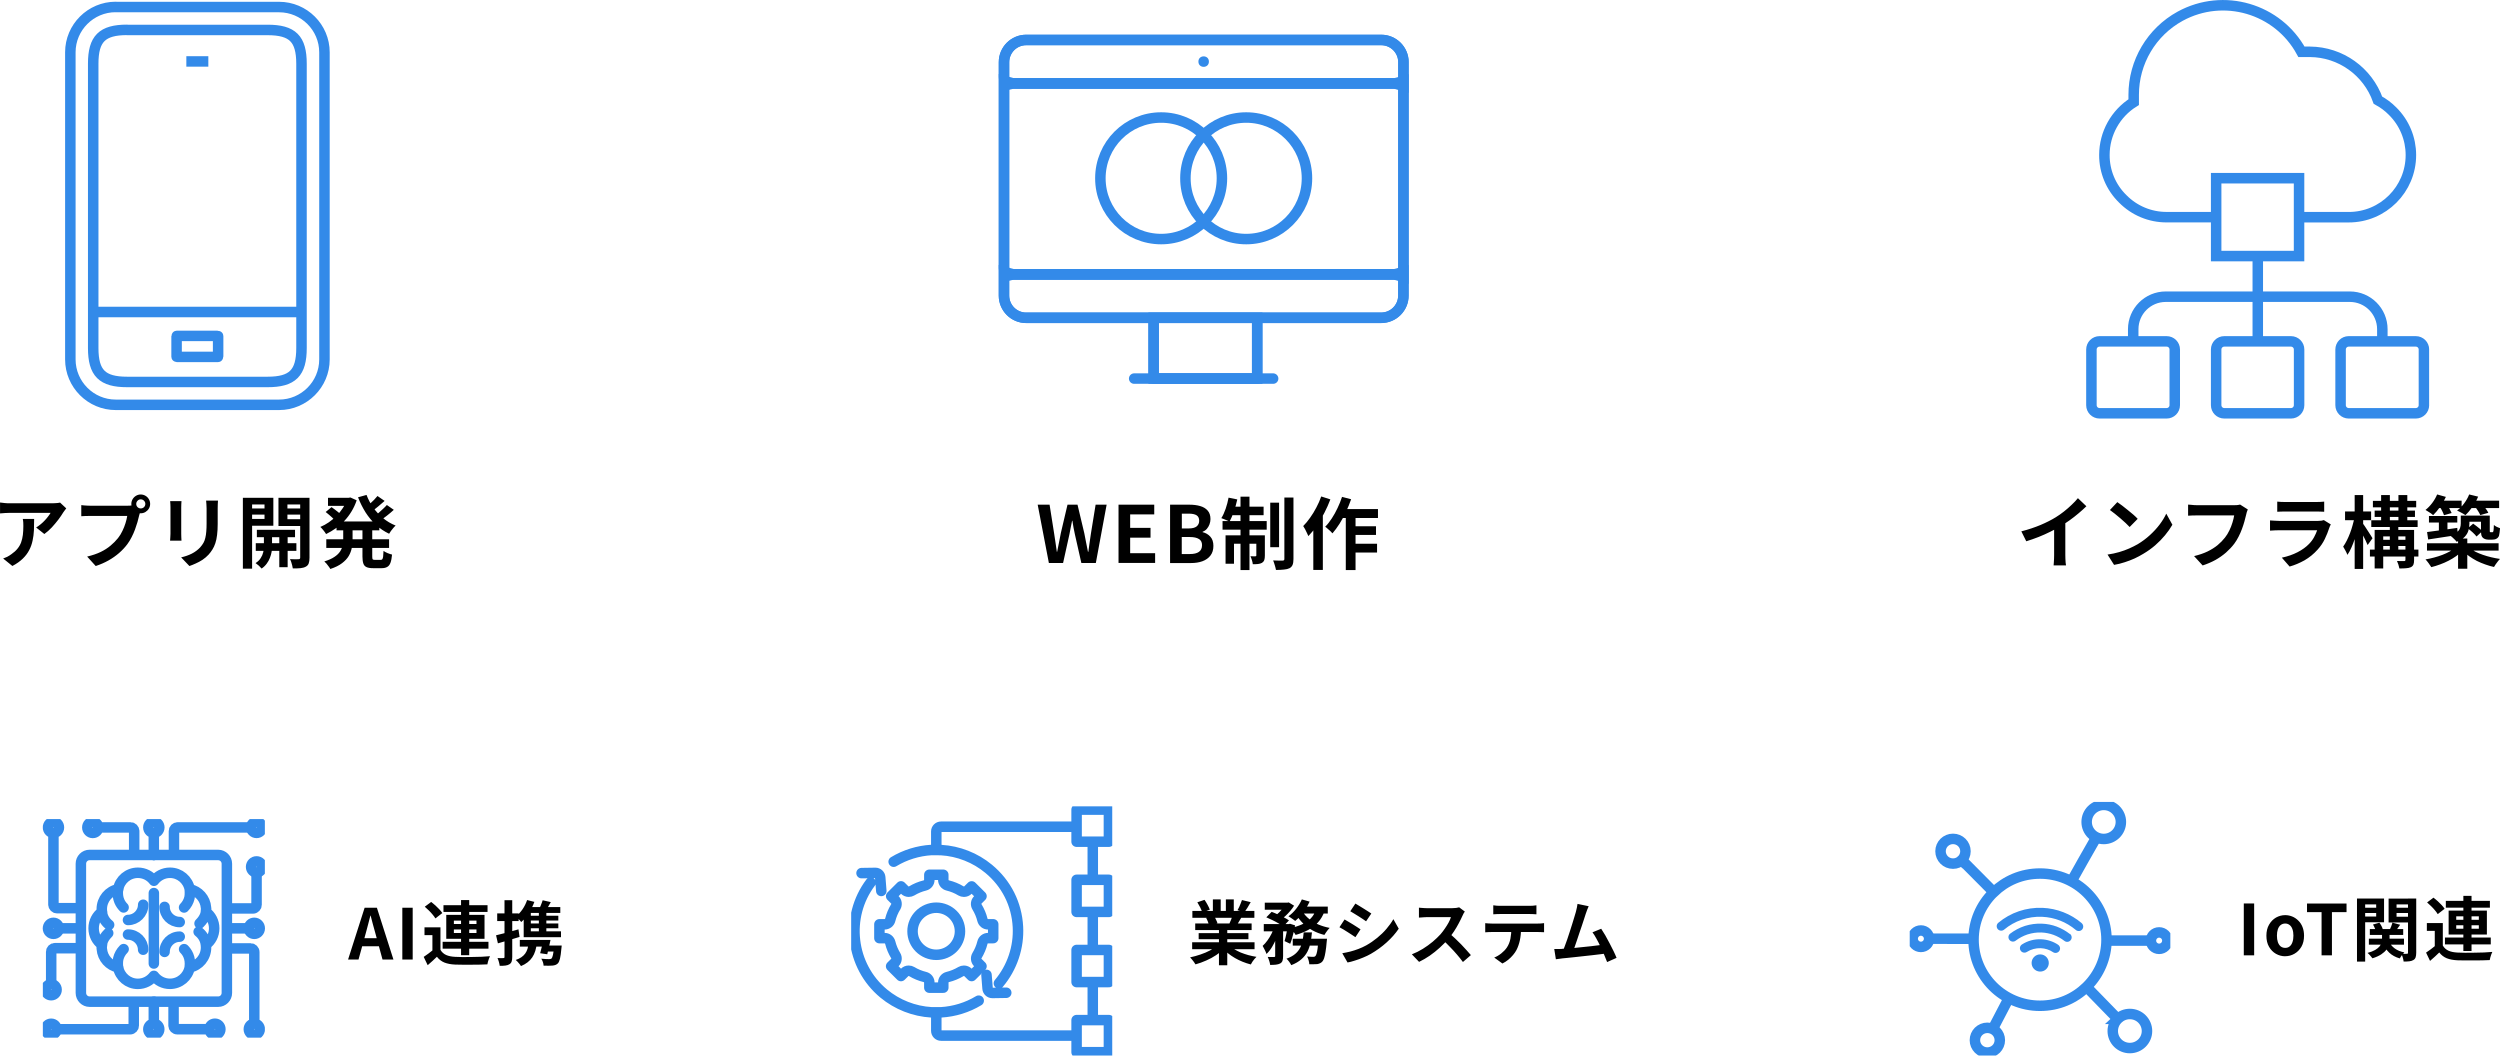 <?xml version="1.0" encoding="UTF-8"?>
<svg id="_レイヤー_2" data-name="レイヤー 2" xmlns="http://www.w3.org/2000/svg" xmlns:xlink="http://www.w3.org/1999/xlink" viewBox="0 0 571.8 241.42">
  <defs>
    <style>
      .cls-1, .cls-2, .cls-3, .cls-4 {
        fill: none;
      }

      .cls-2 {
        stroke-miterlimit: 10;
      }

      .cls-2, .cls-3, .cls-4 {
        stroke: #338ae9;
        stroke-width: 2.4px;
      }

      .cls-5, .cls-6 {
        fill: #338ae9;
      }

      .cls-3 {
        stroke-linecap: round;
      }

      .cls-3, .cls-4 {
        stroke-linejoin: round;
      }

      .cls-7 {
        clip-path: url(#clippath-1);
      }

      .cls-8 {
        clip-path: url(#clippath-3);
      }

      .cls-9 {
        clip-path: url(#clippath-4);
      }

      .cls-10 {
        clip-path: url(#clippath-2);
      }

      .cls-11 {
        clip-path: url(#clippath-5);
      }

      .cls-6 {
        fill-rule: evenodd;
      }

      .cls-12 {
        clip-path: url(#clippath);
      }
    </style>
    <clipPath id="clippath">
      <rect class="cls-1" x="228.43" y="7.94" width="93.76" height="79.85"/>
    </clipPath>
    <clipPath id="clippath-1">
      <rect class="cls-1" x="477.15" width="78.44" height="95.74"/>
    </clipPath>
    <clipPath id="clippath-2">
      <rect class="cls-1" x="9.8" y="187.33" width="50.78" height="50"/>
    </clipPath>
    <clipPath id="clippath-3">
      <rect class="cls-1" x="194.68" y="184.42" width="59.71" height="57"/>
    </clipPath>
    <clipPath id="clippath-4">
      <rect class="cls-1" x="436.79" y="183.42" width="59.61" height="58"/>
    </clipPath>
    <clipPath id="clippath-5">
      <rect class="cls-1" x="14.88" y=".39" width="60.5" height="93.4"/>
    </clipPath>
  </defs>
  <g id="_レイヤー_1-2" data-name="レイヤー 1">
    <g class="cls-12">
      <g>
        <path class="cls-2" d="M318.9,62.76h-87.19l-1.88.46-.19-1.96V18.5l2.08.58h87.28l1.99-.55v44.81l-2.08-.58Z"/>
        <path class="cls-2" d="M318.9,19.08h-87.19l-1.88.46-.19-1.96v-3.36c0-2.81,2.28-5.08,5.08-5.08h81.2c2.8,0,5.08,2.27,5.08,5.08v5.44l-2.08-.58h-.01Z"/>
        <path class="cls-2" d="M287.55,72.68h-23.69v13.9h23.69v-13.9Z"/>
        <path class="cls-2" d="M234.71,72.68c-2.8,0-5.08-2.28-5.08-5.08v-5.44l2.08.58h87.28l1.99-.55v5.4c0,2.8-2.28,5.08-5.08,5.08h-81.19Z"/>
        <path class="cls-3" d="M234.71,9.14h81.2c2.8,0,5.08,2.27,5.08,5.08v53.4c0,2.8-2.27,5.08-5.08,5.08h-81.2c-2.8,0-5.08-2.27-5.08-5.08V14.22c0-2.81,2.27-5.08,5.08-5.08Z"/>
        <path class="cls-3" d="M231.61,19.07h87.38"/>
        <path class="cls-3" d="M318.99,62.76h-87.38"/>
        <path class="cls-4" d="M287.54,72.68v13.91h-23.68v-13.91"/>
        <path class="cls-3" d="M259.41,86.59h31.78"/>
        <circle class="cls-5" cx="275.3" cy="14.09" r="1.2"/>
        <path class="cls-2" d="M279.48,40.78c0,7.68-6.22,13.9-13.9,13.9s-13.9-6.22-13.9-13.9,6.22-13.9,13.9-13.9,13.9,6.22,13.9,13.9Z"/>
        <path class="cls-2" d="M298.93,40.78c0,7.68-6.22,13.9-13.9,13.9s-13.9-6.22-13.9-13.9,6.22-13.9,13.9-13.9,13.9,6.22,13.9,13.9Z"/>
      </g>
    </g>
    <g class="cls-7">
      <path class="cls-2" d="M544.89,78.08h-7.69c-1.03,0-1.86.83-1.86,1.86v12.73c0,1.03.83,1.86,1.86,1.86h15.34c1.03,0,1.86-.83,1.86-1.86v-12.73c0-1.03-.83-1.86-1.86-1.86h-7.64ZM544.89,78.08v-2.78c0-4.1-3.32-7.44-7.44-7.44h-21.05M516.4,67.86v10.22M516.4,67.86v-8.63M516.4,67.86h-21.05c-4.1,0-7.44,3.32-7.44,7.44v2.78h-7.7c-1.03,0-1.86.83-1.86,1.86v12.73c0,1.03.83,1.86,1.86,1.86h15.34c1.03,0,1.86-.83,1.86-1.86v-12.73c0-1.03-.83-1.86-1.86-1.86h-7.26M516.4,78.08h-7.66c-1.03,0-1.86.83-1.86,1.86v12.73c0,1.03.83,1.86,1.86,1.86h15.25c1.03,0,1.86-.83,1.86-1.86v-12.73c0-1.03-.83-1.86-1.86-1.86h-7.6ZM525.57,49.68h11.63c7.86,0,14.22-6.37,14.22-14.22,0-3.77-1.5-7.39-4.19-10.04-.98-1-2.11-1.84-3.35-2.51-2.34-6.58-8.54-11-15.53-11.06h-1.96c-5.4-9.91-17.83-13.55-27.74-8.14-6.56,3.6-10.64,10.49-10.63,17.98v1.67c-4.16,2.6-6.7,7.18-6.7,12.08-.02,3.78,1.49,7.4,4.19,10.04,2.65,2.69,6.26,4.2,10.04,4.19h11.69M506.88,40.76h18.96v17.81h-18.96v-17.81Z"/>
    </g>
    <g class="cls-10">
      <g>
        <path class="cls-3" d="M43.39,221.27c-.4,2.14-2.28,3.75-4.52,3.75-1.5,0-2.83-.71-3.67-1.82h0s0,0,0,0c-.85,1.11-2.17,1.83-3.67,1.83-2.24,0-4.11-1.62-4.52-3.77-2.01-.39-3.57-2.12-3.72-4.22-.02-.08-.03-.16-.03-.24,0-.24.03-.47.06-.69v-.03c-1.19-.86-1.9-2.23-1.9-3.76s.72-2.89,1.9-3.75v-.05c-.03-.19-.04-.39-.04-.58,0-2.26,1.61-4.15,3.74-4.57.4-2.14,2.28-3.75,4.52-3.75,1.5,0,2.83.71,3.67,1.83h0c.85-1.11,2.17-1.83,3.67-1.83,2.24,0,4.11,1.62,4.52,3.77,2.01.39,3.57,2.12,3.72,4.22.02.08.03.16.03.24,0,.24-.03.47-.06.69v.03M43.39,221.27c2.13-.41,3.74-2.31,3.74-4.57,0-.19-.01-.39-.04-.58v-.05M43.39,221.27c.3-2.29-.66-3.56-1.28-4.18M47.09,216.08c1.19-.86,1.9-2.24,1.9-3.75s-.72-2.9-1.9-3.76M47.09,216.08c-.16-1.69-1.28-2.67-1.66-2.97M47.09,208.57s0,1.22-1.45,2.65M42.1,207.56c.61-.62,1.03-1.37,1.23-2.19.19-.75.07-1.98.07-1.98"/>
        <path class="cls-3" d="M41.11,214.23c-1.91,0-3.47,1.57-3.47,3.49"/>
        <path class="cls-3" d="M37.64,207.42c0,1.91,1.56,3.47,3.47,3.47"/>
        <path class="cls-3" d="M26.99,203.37c-.3,2.29.67,3.56,1.28,4.18M23.3,208.56c.16,1.69,1.28,2.67,1.66,2.97M24.75,213.42c-1.45,1.43-1.45,2.65-1.45,2.65M28.28,217.08c-.61.62-1.03,1.37-1.23,2.19-.19.75-.07,1.98-.07,1.98"/>
        <path class="cls-3" d="M29.27,210.42c1.91,0,3.48-1.57,3.48-3.49"/>
        <path class="cls-3" d="M32.74,217.22c0-1.91-1.56-3.47-3.47-3.47"/>
        <path class="cls-3" d="M35.19,204.26v16.12"/>
        <path class="cls-3" d="M52.11,207.78h5.74c.46,0,.83-.37.83-.84v-7.12M58.16,233.82v-16.05c0-.47-.38-.84-.83-.84h-5.22M39.7,229.53v5.03c0,.47.37.84.83.84h7.11M35.18,229.54v4.28M35.18,195.55v-5.06M57.29,189.25h-16.67c-.46,0-.83.37-.83.84v5.32M33.93,189.24c0-.69.56-1.26,1.26-1.26s1.25.56,1.25,1.26-.56,1.26-1.25,1.26-1.26-.56-1.26-1.26ZM36.43,235.4c0,.7-.56,1.27-1.25,1.27s-1.26-.58-1.26-1.27.58-1.26,1.26-1.26,1.25.56,1.25,1.26ZM49.16,234.14c.68,0,1.25.56,1.25,1.26s-.56,1.27-1.25,1.27-1.25-.56-1.25-1.27.56-1.26,1.25-1.26ZM59.41,235.4c0,.7-.56,1.27-1.25,1.27s-1.25-.56-1.25-1.27.56-1.26,1.25-1.26,1.25.56,1.25,1.26Z"/>
        <path class="cls-3" d="M52.11,212.33h4.81"/>
        <path class="cls-3" d="M58.16,211.07c.68,0,1.25.56,1.25,1.26s-.56,1.26-1.25,1.26-1.25-.56-1.25-1.26.56-1.26,1.25-1.26Z"/>
        <path class="cls-3" d="M35.21,195.55h14.7c1.09,0,1.98.9,1.98,2v29.55c0,1.11-.89,2-1.98,2h-14.7"/>
        <path class="cls-3" d="M58.68,199.54c.69,0,1.25-.56,1.25-1.26s-.56-1.26-1.25-1.26-1.25.56-1.25,1.26.56,1.26,1.25,1.26Z"/>
        <path class="cls-3" d="M58.68,190.5c.69,0,1.25-.56,1.25-1.26s-.56-1.26-1.25-1.26-1.25.56-1.25,1.26.56,1.26,1.25,1.26Z"/>
        <path class="cls-3" d="M18.28,216.87h-5.74c-.46,0-.83.37-.83.84v7.12M12.22,190.83v16.05c0,.47.38.84.83.84h5.22M30.69,195.12v-5.03c0-.47-.37-.84-.83-.84h-7.11M13.09,235.41h16.67c.46,0,.83-.37.83-.84v-5.32M21.22,190.51c-.68,0-1.25-.56-1.25-1.26s.56-1.27,1.25-1.27,1.25.56,1.25,1.27-.56,1.26-1.25,1.26ZM10.98,189.25c0-.7.56-1.27,1.25-1.27s1.25.56,1.25,1.27-.56,1.26-1.25,1.26-1.25-.56-1.25-1.26Z"/>
        <path class="cls-3" d="M18.28,212.33h-4.8"/>
        <path class="cls-3" d="M12.22,213.59c-.68,0-1.25-.56-1.25-1.26s.56-1.26,1.25-1.26,1.25.56,1.25,1.26-.56,1.26-1.25,1.26Z"/>
        <path class="cls-3" d="M35.18,229.1h-14.7c-1.09,0-1.98-.9-1.98-2v-29.55c0-1.11.89-2,1.98-2h14.7"/>
        <path class="cls-3" d="M11.7,227.63c.69,0,1.25-.56,1.25-1.26s-.56-1.26-1.25-1.26-1.25.56-1.25,1.26.56,1.26,1.25,1.26Z"/>
        <path class="cls-3" d="M11.7,236.67c.69,0,1.25-.56,1.25-1.26s-.56-1.26-1.25-1.26-1.25.56-1.25,1.26.56,1.26,1.25,1.26Z"/>
      </g>
    </g>
    <g class="cls-8">
      <g>
        <path class="cls-3" d="M230.15,227.06l-3.18.05c-.56,0-1.04-.44-1.09-1l-.25-3.14M197.05,199.7l3.18-.05c.56,0,1.04.44,1.09,1l.25,3.13M223.85,228.87c-2.6,1.57-5.57,2.49-8.62,2.67h-2.18c-3.99-.23-7.85-1.75-10.92-4.29-7.63-6.32-8.9-17.56-3-25.39M245.81,236.86h-30.57c-.6,0-1.09-.49-1.09-1.09v-4.24M214.15,194.41v-4.24c0-.6.49-1.08,1.09-1.08h30.28M204.4,197.09c2.61-1.58,5.6-2.5,8.65-2.68l2.19.02c3.97.23,7.83,1.75,10.89,4.29,4.04,3.35,6.42,8.06,6.69,13.27.25,4.67-1.33,9.33-4.35,12.92"/>
        <path class="cls-3" d="M253.63,185.17h-7.39v7.34h7.39v-7.34Z"/>
        <path class="cls-3" d="M253.63,233.32h-7.39v7.34h7.39v-7.34Z"/>
        <path class="cls-3" d="M253.63,217.28h-7.39v7.34h7.39v-7.34Z"/>
        <path class="cls-3" d="M253.63,201.23h-7.39v7.34h7.39v-7.34Z"/>
        <path class="cls-3" d="M204.86,207.42c-.56.91-.98,1.92-1.25,2.99-.14.59-.68,1-1.29,1h-1.18v3.16h1.18c.61,0,1.14.41,1.29,1,.27,1.07.69,2.07,1.25,2.99.32.52.24,1.19-.2,1.61l-.84.83,2.25,2.24.83-.82c.25-.25.58-.39.94-.39.24,0,.48.07.69.19.94.57,1.95.98,3.02,1.24.59.14,1.01.67,1.01,1.28v1.16h3.19v-1.16c0-.6.41-1.13,1.01-1.28,1.06-.26,2.07-.68,3.02-1.24.21-.12.44-.19.69-.19.35,0,.69.14.94.39l.83.82,2.25-2.24-.83-.83c-.43-.43-.51-1.09-.2-1.61.56-.93.99-1.93,1.25-2.99.14-.59.68-1,1.29-1h1.17v-3.16h-1.17c-.61,0-1.14-.41-1.29-1-.26-1.06-.69-2.06-1.25-2.99-.32-.52-.24-1.18.2-1.61l.83-.83-2.25-2.24-.83.82c-.25.25-.58.39-.94.39-.24,0-.47-.07-.69-.19-.94-.57-1.96-.98-3.02-1.24-.59-.14-1.01-.67-1.01-1.28v-1.16h-3.19v1.16c0,.6-.41,1.13-1.01,1.28-1.07.26-2.08.68-3.01,1.24-.21.12-.45.19-.69.19-.35,0-.69-.14-.94-.39l-.83-.83-2.25,2.24.84.83c.43.43.51,1.09.2,1.61v.02Z"/>
        <path class="cls-3" d="M214.15,218.38c2.99,0,5.42-2.42,5.42-5.38s-2.44-5.39-5.42-5.39-5.43,2.42-5.43,5.39,2.44,5.38,5.43,5.38Z"/>
        <path class="cls-3" d="M249.94,193.13v7.69"/>
        <path class="cls-3" d="M249.94,209.01v7.68"/>
        <path class="cls-3" d="M249.94,225.04v7.4"/>
      </g>
    </g>
    <g class="cls-9">
      <g>
        <path class="cls-2" d="M448.69,196.73h0l.02-.03c.51-.51.83-1.22.83-2s-.32-1.49-.83-2c-.51-.51-1.23-.83-2.02-.83s-1.5.32-2.02.83c-.51.51-.83,1.22-.83,2s.32,1.49.83,2,1.23.83,2.02.83,1.48-.31,1.99-.81h0ZM455.96,204.11h0s-.08.09-.12.12c-2.75,2.74-4.45,6.52-4.45,10.69s1.71,7.95,4.45,10.69c2.75,2.74,6.56,4.43,10.75,4.43s7.9-1.64,10.64-4.31c.04-.04.08-.07.12-.12,2.75-2.74,4.45-6.52,4.45-10.69s-1.71-7.96-4.45-10.69c-2.75-2.74-6.56-4.43-10.75-4.43s-7.89,1.64-10.63,4.31h0ZM484.41,233.02h-.01s-.03.04-.03.04c-.71.71-1.14,1.68-1.14,2.76s.44,2.05,1.14,2.75c.71.71,1.69,1.14,2.77,1.14s2.06-.44,2.77-1.14c.71-.71,1.15-1.68,1.15-2.75s-.44-2.05-1.15-2.76c-.71-.71-1.69-1.14-2.77-1.14s-2.03.42-2.73,1.1h0ZM483.94,185.24c-.71-.71-1.69-1.14-2.77-1.14s-2.06.44-2.77,1.14c-.71.71-1.14,1.68-1.14,2.76s.44,2.05,1.14,2.75c.71.71,1.69,1.14,2.77,1.14s2.06-.44,2.77-1.14c.71-.71,1.15-1.68,1.15-2.75s-.44-2.05-1.15-2.76ZM495.17,213.81c-.35-.34-.81-.55-1.33-.55s-.99.21-1.33.55c-.34.34-.55.81-.55,1.33s.21.99.55,1.33c.35.34.81.55,1.33.55s.99-.21,1.33-.55c.34-.34.55-.81.55-1.33s-.21-.99-.55-1.33ZM440.68,213.37c-.35-.34-.81-.55-1.33-.55s-.99.21-1.33.55c-.34.34-.55.81-.55,1.33s.21.99.55,1.33c.35.34.81.55,1.33.55s.99-.21,1.33-.55c.34-.34.55-.81.55-1.33s-.21-.99-.55-1.33ZM456.57,235.91c-.51-.51-1.23-.83-2.02-.83s-1.5.32-2.02.83c-.51.51-.83,1.22-.83,2s.32,1.49.83,2c.51.51,1.23.83,2.02.83s1.5-.32,2.02-.83c.51-.51.83-1.22.83-2s-.32-1.49-.83-2Z"/>
        <path class="cls-2" d="M441.24,214.7c.93,0,8.82,0,10.14.01"/>
        <path class="cls-2" d="M459.44,228.33l-3.67,7.04"/>
        <path class="cls-2" d="M484.37,233.06l-7.14-7.33"/>
        <path class="cls-2" d="M491.95,215.13h-10.15"/>
        <path class="cls-2" d="M479.49,191.47v.03c-1.27,2.2-4.91,8.63-5.68,10.04"/>
        <path class="cls-2" d="M448.71,196.71l7.3,7.35"/>
        <path class="cls-6" d="M465.3,218.81c-.37.34-.61.82-.63,1.37-.02.54.18,1.04.52,1.41.34.37.83.61,1.37.63.54.02,1.04-.17,1.41-.52.37-.34.61-.82.63-1.37.02-.54-.18-1.04-.52-1.41-.34-.37-.83-.61-1.37-.63-.54-.02-1.04.17-1.41.52Z"/>
        <path class="cls-6" d="M470.73,216.08c-.57-.38-1.19-.68-1.85-.89-.64-.21-1.32-.33-2.03-.36-.79-.03-1.56.05-2.28.25-.75.2-1.46.52-2.1.93-.48.3-.62.94-.31,1.41.3.48.95.61,1.42.31.47-.3.97-.52,1.52-.67.53-.14,1.09-.21,1.66-.19.51.02,1,.11,1.47.26.49.15.93.38,1.34.65.47.32,1.11.19,1.43-.28.32-.46.2-1.1-.28-1.42h.01Z"/>
        <path class="cls-6" d="M473.43,213.63c-.91-.71-1.93-1.28-3.02-1.7-1.06-.39-2.2-.63-3.4-.67-1.33-.05-2.62.13-3.82.5-.03,0-.06.02-.09.03-1.22.4-2.34,1-3.33,1.75-.45.34-.53.99-.18,1.43.34.44.99.53,1.44.18.81-.62,1.73-1.1,2.71-1.43.03,0,.05-.01.08-.02.98-.31,2.04-.46,3.12-.42.97.04,1.9.24,2.77.55.9.34,1.73.8,2.46,1.37.45.35,1.09.28,1.44-.17.35-.44.28-1.09-.17-1.44h-.01Z"/>
        <path class="cls-6" d="M476.13,211.14c-1.24-1.05-2.65-1.9-4.2-2.5-1.49-.58-3.09-.93-4.78-1-1.88-.07-3.69.2-5.37.77-1.75.59-3.34,1.49-4.73,2.65-.43.36-.49,1.01-.13,1.44.37.43,1.01.49,1.45.13,1.2-1,2.57-1.78,4.07-2.28,1.45-.49,3-.73,4.62-.66,1.45.06,2.84.36,4.11.86,1.33.52,2.54,1.25,3.61,2.15.43.37,1.08.32,1.45-.11.37-.43.32-1.08-.11-1.44h0Z"/>
      </g>
    </g>
    <g class="cls-11">
      <g>
        <path class="cls-4" d="M29.08,6.83c-5.71,0-7.76,2.04-7.76,7.74v65.03c0,5.71,2.04,7.76,7.76,7.76h32.12c5.71,0,7.76-2.04,7.76-7.76V14.59c0-5.71-2.04-7.74-7.76-7.74H29.08v-.02Z"/>
        <path class="cls-4" d="M47.65,14.05h-5.03"/>
        <path class="cls-4" d="M40.44,76.83s-.05.02-.05.05v4.7s.02.05.05.05h9.4s.05-.02.05-.05v-4.7s-.02-.05-.05-.05h-9.4Z"/>
        <path class="cls-4" d="M21.79,71.36h46.8"/>
        <path class="cls-4" d="M26.47,1.59c-5.72,0-10.38,4.66-10.38,10.36v70.26c0,5.71,4.66,10.38,10.38,10.38h37.36c5.71,0,10.38-4.66,10.38-10.38V11.97c0-5.71-4.66-10.36-10.38-10.36H26.47v-.02Z"/>
      </g>
    </g>
    <path d="M79.61,219.47l3.79-11.86h2.8l3.79,11.86h-2.5l-1.68-6.18c-.18-.62-.36-1.26-.53-1.92-.16-.67-.33-1.32-.51-1.95h-.06c-.15.64-.31,1.29-.5,1.95-.17.66-.34,1.3-.51,1.92l-1.7,6.18h-2.4ZM81.96,216.43v-1.84h5.63v1.84h-5.63ZM92.02,219.47v-11.86h2.37v11.86h-2.37ZM100.74,212.11v5.9h-1.84v-4.13h-1.81v-1.78h3.65ZM100.74,217.25c.31.53.75.93,1.31,1.18.57.25,1.25.38,2.06.42.48.02,1.06.04,1.73.05.68,0,1.39,0,2.13-.02.75-.01,1.47-.03,2.18-.05.71-.03,1.35-.07,1.92-.13-.07.14-.15.33-.24.56-.07.22-.15.45-.22.69-.06.23-.11.44-.14.62-.49.03-1.06.05-1.7.06-.64.01-1.3.02-1.98.02-.68.01-1.34.01-1.98,0-.64,0-1.21-.01-1.7-.03-.96-.04-1.78-.2-2.45-.46-.67-.27-1.25-.71-1.73-1.33-.31.32-.64.63-.99.94-.34.32-.71.65-1.12.99l-.91-1.9c.34-.22.7-.47,1.07-.75.38-.28.75-.57,1.1-.86h1.66ZM97.16,207.38l1.46-1.09c.31.23.63.5.96.8.33.3.63.6.91.9.28.3.5.58.67.85l-1.58,1.22c-.15-.27-.36-.55-.62-.86-.26-.32-.54-.63-.86-.94-.32-.32-.63-.61-.93-.86ZM101.43,207.03h10.08v1.55h-10.08v-1.55ZM101.24,215.41h10.48v1.57h-10.48v-1.57ZM105.45,205.87h1.87v12.61h-1.87v-12.61ZM103.81,212.59v.8h5.17v-.8h-5.17ZM103.81,210.56v.78h5.17v-.78h-5.17ZM102.07,209.25h8.75v5.47h-8.75v-5.47ZM120.57,205.86l1.65.42c-.33.91-.76,1.77-1.3,2.58-.52.81-1.09,1.49-1.71,2.03-.07-.12-.19-.26-.34-.42-.15-.17-.3-.34-.45-.5-.15-.16-.28-.29-.4-.38.55-.44,1.06-.98,1.5-1.63.45-.66.79-1.36,1.04-2.1ZM124.12,205.91l1.86.42c-.25.44-.49.86-.72,1.26-.22.41-.44.75-.64,1.04l-1.47-.4c.18-.33.36-.71.54-1.15.18-.44.33-.83.43-1.17ZM120.63,211.22h7.07v1.09h-7.07v-1.09ZM118.89,214.98h5.79v1.52h-5.79v-1.52ZM120.63,209.44h7.07v1.1h-7.07v-1.1ZM123.25,208.11h1.71v5.42h-1.71v-5.42ZM124.79,216.27h2.61v1.36h-3.01l.4-1.36ZM126.74,216.27h1.73s0,.08-.02.24c-.01.16-.03.3-.05.43-.09,1.01-.19,1.79-.32,2.32-.13.52-.29.89-.5,1.1-.17.16-.36.28-.56.35-.19.07-.42.12-.69.14-.21.02-.5.03-.86.03s-.74,0-1.14-.02c-.01-.25-.06-.52-.16-.82-.1-.29-.22-.54-.37-.77.36.04.71.07,1.04.08.34.01.59.02.75.02.26,0,.44-.05.56-.14.12-.13.22-.4.32-.82s.18-1.07.26-1.95v-.21ZM120.9,215.54h1.9c-.13,1.43-.48,2.57-1.06,3.42-.57.85-1.42,1.52-2.58,2-.06-.12-.17-.27-.32-.45-.14-.18-.29-.36-.45-.53s-.3-.31-.43-.42c.98-.33,1.7-.82,2.16-1.46.47-.65.73-1.51.77-2.58ZM121.11,207.47h7.04v1.33h-8.24l1.2-1.33ZM119.78,208.98l1.63-1.42v6.11h-1.63v-4.69ZM119.78,213.01h8.53v1.34h-8.53v-1.34ZM113.46,213.92c.65-.15,1.43-.35,2.35-.59.92-.25,1.84-.5,2.77-.77l.26,1.73c-.84.26-1.7.52-2.58.78-.86.26-1.66.49-2.38.69l-.42-1.84ZM113.72,208.91h4.9v1.76h-4.9v-1.76ZM115.4,205.89h1.76v12.99c0,.44-.05.78-.14,1.04-.09.27-.25.47-.5.62-.23.15-.53.25-.9.3-.35.05-.79.07-1.33.06-.02-.23-.08-.53-.18-.88-.1-.34-.2-.64-.32-.9.3.01.57.02.82.03.26,0,.43,0,.53-.02.1,0,.16-.02.19-.05.04-.04.06-.12.06-.22v-12.99ZM124.23,214.98h1.68c-.11.55-.23,1.13-.37,1.73-.13.6-.25,1.11-.37,1.55l-1.63-.24c.13-.43.26-.91.38-1.46.13-.55.23-1.08.3-1.58Z"/>
    <path d="M513.2,218.5v-11.86h2.37v11.86h-2.37ZM522.67,218.72c-.75,0-1.45-.19-2.11-.56-.65-.37-1.18-.91-1.58-1.6-.41-.7-.61-1.55-.61-2.54s.2-1.83.61-2.53c.41-.7.93-1.24,1.58-1.62.66-.37,1.37-.56,2.11-.56.57,0,1.1.11,1.62.32.51.21.97.52,1.38.93.41.39.73.89.96,1.47.23.58.35,1.24.35,1.98,0,.99-.2,1.84-.61,2.54-.41.69-.94,1.23-1.6,1.6-.65.37-1.35.56-2.1.56ZM522.67,216.8c.41,0,.75-.11,1.02-.34.29-.23.5-.56.64-.98.15-.42.22-.91.22-1.47s-.07-1.06-.22-1.47c-.14-.42-.35-.74-.64-.96-.28-.23-.62-.35-1.02-.35s-.75.12-1.04.35c-.28.22-.49.54-.64.96-.14.42-.21.91-.21,1.47s.07,1.06.21,1.47c.15.42.36.74.64.98.29.22.63.34,1.04.34ZM530.99,218.5v-9.87h-3.33v-1.98h9.04v1.98h-3.34v9.87h-2.37ZM542.03,212.5h7.63v1.34h-7.63v-1.34ZM541.81,214.69h8.03v1.38h-8.03v-1.38ZM544.83,213.15h1.71v1.73c0,.37-.05.76-.16,1.15-.1.39-.28.78-.56,1.17-.27.37-.66.73-1.17,1.07-.51.34-1.18.65-2.02.91-.12-.17-.29-.38-.51-.62-.21-.25-.42-.45-.62-.61.73-.19,1.31-.42,1.74-.67.45-.27.78-.54,1.01-.82.23-.29.39-.57.46-.85.07-.28.11-.54.11-.78v-1.68ZM546.38,215.3c.29.63.73,1.17,1.33,1.62.6.44,1.33.74,2.21.91-.17.16-.36.38-.58.66-.2.27-.36.51-.46.72-.98-.28-1.79-.72-2.43-1.33-.64-.62-1.13-1.38-1.46-2.27l1.39-.3ZM542.75,211.46l1.47-.42c.17.23.33.5.48.78.15.29.25.55.3.78l-1.57.45c-.05-.22-.14-.49-.27-.78-.12-.3-.26-.57-.42-.82ZM547.2,211.03l1.76.48c-.22.31-.44.61-.64.91-.19.29-.37.54-.53.77l-1.26-.43c.13-.26.26-.54.38-.86.13-.33.22-.62.29-.86ZM540.05,207.62h4.02v1.2h-4.02v-1.2ZM547.42,207.62h4.03v1.2h-4.03v-1.2ZM550.75,205.52h1.89v12.38c0,.44-.05.79-.14,1.06-.09.27-.26.47-.51.62-.26.15-.57.25-.93.29-.36.04-.79.06-1.3.06-.02-.26-.09-.56-.19-.91-.1-.34-.2-.63-.32-.88.26.01.51.02.75.03.26,0,.42,0,.5-.02.11,0,.18-.02.21-.06.03-.04.05-.11.05-.21v-12.37ZM540.22,205.52h5.06v5.42h-5.06v-1.31h3.26v-2.78h-3.26v-1.33ZM551.74,205.52v1.33h-3.6v2.83h3.6v1.31h-5.42v-5.47h5.42ZM539.09,205.52h1.87v14.42h-1.87v-14.42ZM558.72,211.14v5.9h-1.84v-4.13h-1.81v-1.78h3.65ZM558.72,216.27c.31.53.75.93,1.31,1.18.57.25,1.25.38,2.06.42.48.02,1.06.04,1.73.05.68,0,1.39,0,2.13-.02.75-.01,1.47-.03,2.18-.05.71-.03,1.35-.07,1.92-.13-.07.14-.15.33-.24.56-.07.22-.15.45-.22.69-.06.23-.11.44-.14.62-.49.03-1.06.05-1.7.06s-1.3.02-1.98.02c-.68.01-1.34.01-1.98,0-.64,0-1.21-.01-1.7-.03-.96-.04-1.78-.2-2.45-.46-.67-.27-1.25-.71-1.73-1.33-.31.32-.64.63-.99.94-.34.32-.71.65-1.12.99l-.91-1.9c.34-.22.7-.47,1.07-.75.38-.28.75-.57,1.1-.86h1.66ZM555.13,206.4l1.46-1.09c.31.23.63.5.96.8.33.3.63.6.91.9.28.3.5.58.67.85l-1.58,1.22c-.15-.27-.36-.55-.62-.86-.26-.32-.54-.63-.86-.94-.32-.32-.63-.61-.93-.86ZM559.41,206.05h10.08v1.55h-10.08v-1.55ZM559.21,214.43h10.48v1.57h-10.48v-1.57ZM563.42,204.9h1.87v12.61h-1.87v-12.61ZM561.79,211.62v.8h5.17v-.8h-5.17ZM561.79,209.59v.78h5.17v-.78h-5.17ZM560.05,208.27h8.75v5.47h-8.75v-5.47Z"/>
    <path d="M239.9,128.77l-2.56-13.34h2.72l1.03,6.52c.12.7.23,1.4.32,2.11.11.71.21,1.42.31,2.14h.07c.14-.72.29-1.43.43-2.14.14-.71.28-1.41.41-2.11l1.53-6.52h2.29l1.55,6.52c.14.68.28,1.39.41,2.11.14.71.29,1.42.43,2.14h.09c.1-.72.19-1.43.29-2.14.11-.71.21-1.41.31-2.11l1.06-6.52h2.52l-2.47,13.34h-3.31l-1.49-6.61c-.11-.52-.21-1.03-.31-1.53-.1-.52-.18-1.03-.25-1.53h-.07c-.1.5-.2,1.01-.31,1.53-.1.5-.19,1.01-.29,1.53l-1.46,6.61h-3.26ZM255.83,128.77v-13.34h8.17v2.23h-5.51v3.08h4.66v2.23h-4.66v3.56h5.71v2.23h-8.37ZM267.62,128.77v-13.34h4.41c.91,0,1.73.1,2.45.31.73.2,1.31.55,1.73,1.03.43.48.65,1.13.65,1.96,0,.41-.08.81-.23,1.21-.14.38-.35.73-.61,1.03-.26.3-.59.52-.97.67v.07c.72.17,1.31.52,1.78,1.04.47.52.7,1.22.7,2.11s-.23,1.63-.68,2.21c-.44.58-1.06,1.01-1.84,1.3-.77.28-1.64.41-2.63.41h-4.75ZM270.29,120.87h1.57c.84,0,1.45-.16,1.84-.47.38-.32.58-.75.58-1.28,0-.59-.2-1.01-.59-1.26s-1-.38-1.8-.38h-1.58v3.38ZM270.29,126.72h1.85c.91,0,1.6-.16,2.07-.49.48-.34.72-.85.72-1.55,0-.65-.24-1.12-.72-1.4-.47-.3-1.16-.45-2.07-.45h-1.85v3.89ZM290.53,114.97h2.02v10.19h-2.02v-10.19ZM293.77,113.8h2.07v14.04c0,.58-.07,1.03-.2,1.35-.13.32-.36.58-.68.76-.34.17-.77.28-1.3.32-.52.06-1.12.09-1.82.09-.05-.3-.14-.66-.27-1.08-.12-.42-.25-.79-.38-1.1.47.01.91.02,1.31.04h.86c.14-.01.25-.04.31-.09.06-.05.09-.15.09-.31v-14.02ZM283.73,113.6h2.05v16.78h-2.05v-16.78ZM287.36,122.44h1.94v4.61c0,.42-.04.76-.13,1.03s-.26.48-.52.65c-.26.14-.57.23-.92.27-.35.04-.74.05-1.19.04-.02-.26-.09-.57-.2-.92-.11-.35-.22-.65-.34-.9.25.01.48.02.68.02h.45c.14,0,.22-.07.22-.22v-4.57ZM280.32,122.44h7.79v1.93h-5.87v4.57h-1.93v-6.5ZM279.62,119.18h10.1v1.96h-10.1v-1.96ZM281.49,115.89h7.52v1.94h-7.92l.4-1.94ZM280.99,113.82l2,.41c-.2.94-.47,1.86-.79,2.77-.31.91-.64,1.69-.99,2.32-.13-.1-.32-.19-.56-.29-.23-.11-.46-.2-.7-.29-.23-.1-.43-.17-.61-.23.37-.58.7-1.29.99-2.14.29-.85.51-1.7.67-2.56ZM306.55,116.43h8.62v2.05h-9.65l1.03-2.05ZM308.91,120.37h5.81v1.98h-5.81v-1.98ZM308.89,124.36h6.07v2.02h-6.07v-2.02ZM307.81,117.11h2.23v13.27h-2.23v-13.27ZM306.96,113.65l2.07.54c-.34.97-.73,1.94-1.19,2.9-.44.96-.93,1.86-1.46,2.7-.53.83-1.07,1.56-1.62,2.2-.11-.14-.26-.31-.47-.5-.2-.19-.41-.38-.63-.56-.2-.19-.39-.34-.56-.45.54-.54,1.04-1.18,1.51-1.91.48-.73.92-1.52,1.31-2.36.41-.85.75-1.7,1.03-2.56ZM302.19,113.55l2.09.67c-.38,1.02-.84,2.05-1.37,3.08-.53,1.03-1.1,2.01-1.73,2.93-.62.91-1.27,1.71-1.93,2.39-.07-.18-.18-.41-.32-.7-.13-.29-.28-.58-.43-.88-.16-.3-.3-.54-.43-.72.55-.55,1.08-1.19,1.58-1.91.52-.72.99-1.49,1.42-2.32.44-.83.82-1.67,1.12-2.54ZM300.38,118.53l2.18-2.18v14h-2.18v-11.83Z"/>
    <path d="M15.16,116.27c-.1.12-.22.28-.36.47-.14.18-.26.34-.34.47-.28.47-.64,1.01-1.1,1.62-.46.6-.96,1.2-1.51,1.8-.55.59-1.12,1.09-1.71,1.51l-1.87-1.49c.36-.22.71-.47,1.06-.76.35-.29.67-.59.95-.9.3-.32.56-.63.77-.92.23-.29.4-.55.52-.77H2.2c-.37,0-.73.01-1.06.04-.34.02-.71.05-1.13.09v-2.5c.35.05.71.09,1.08.13.37.04.74.05,1.12.05h9.7c.17,0,.37,0,.61-.02.24-.01.47-.03.7-.05.24-.02.41-.05.52-.09l1.42,1.33ZM7.81,118.7c0,.89-.02,1.75-.05,2.57-.04.83-.14,1.63-.31,2.39-.16.76-.41,1.48-.77,2.16-.35.68-.83,1.33-1.46,1.94-.62.61-1.42,1.18-2.39,1.69l-2.11-1.71c.29-.1.59-.22.92-.38.32-.17.65-.37.97-.61.58-.4,1.04-.82,1.39-1.26.36-.44.64-.92.83-1.44.19-.53.32-1.1.4-1.71.07-.62.11-1.3.11-2.03,0-.28,0-.54-.02-.79-.01-.26-.05-.54-.11-.83h2.61ZM31.16,115.26c0,.29.1.53.31.74.2.19.44.29.72.29s.53-.1.74-.29c.2-.2.31-.45.31-.74s-.1-.53-.31-.74c-.2-.2-.45-.31-.74-.31s-.52.1-.72.31c-.2.2-.31.45-.31.74ZM30.04,115.26c0-.4.1-.76.29-1.08.2-.34.47-.6.79-.79.32-.19.68-.29,1.06-.29s.76.1,1.08.29c.34.19.6.46.79.79.19.32.29.68.29,1.08s-.1.74-.29,1.06c-.19.32-.46.59-.79.79-.32.19-.68.29-1.08.29s-.74-.1-1.06-.29c-.32-.2-.59-.47-.79-.79-.19-.32-.29-.68-.29-1.06ZM32.22,116.68c-.08.17-.16.37-.22.61-.06.23-.12.44-.18.63-.1.44-.22.94-.38,1.49-.16.54-.34,1.1-.56,1.69s-.47,1.17-.77,1.75c-.29.58-.62,1.12-.99,1.62-.54.72-1.17,1.39-1.89,2.02-.72.62-1.52,1.19-2.41,1.69s-1.87.93-2.93,1.28l-1.96-2.16c1.2-.29,2.23-.64,3.1-1.06.86-.42,1.61-.9,2.25-1.44.65-.54,1.22-1.12,1.71-1.73.4-.5.73-1.05,1.01-1.64.29-.59.52-1.18.7-1.76.19-.6.32-1.16.4-1.67h-8.37c-.42,0-.83,0-1.22.02-.38.01-.69.03-.92.05v-2.54c.18.02.4.05.65.07.26.02.53.04.79.05.28.01.51.02.7.02h8.33c.18,0,.4,0,.65-.02.26-.01.52-.05.76-.13l1.76,1.15ZM49.86,114.48c-.01.25-.03.53-.05.83-.01.29-.02.61-.02.97v3.56c0,.96-.05,1.8-.14,2.52-.08.72-.22,1.35-.4,1.89s-.4,1.02-.67,1.44c-.25.41-.55.8-.88,1.17-.4.43-.85.82-1.37,1.17-.52.34-1.04.62-1.57.85-.52.24-1,.43-1.44.58l-1.89-1.98c.9-.2,1.71-.49,2.43-.85.73-.37,1.37-.85,1.91-1.42.31-.35.56-.7.76-1.04.19-.35.34-.73.43-1.15.11-.43.18-.92.22-1.46.05-.54.07-1.16.07-1.85v-3.42c0-.36-.01-.68-.04-.97-.01-.3-.04-.58-.07-.83h2.72ZM41.51,114.63c-.01.22-.02.43-.04.65-.01.2-.02.45-.02.74v6.08c0,.23,0,.49.02.79.01.3.02.56.04.77h-2.61c.01-.17.03-.41.05-.72.02-.31.04-.6.04-.86v-6.07c0-.17,0-.38-.02-.65-.01-.28-.03-.52-.05-.74h2.59ZM58.75,121.18h8.73v1.69h-8.73v-1.69ZM58.5,124.24h9.29v1.76h-9.29v-1.76ZM63.88,121.7h1.91v8.03h-1.91v-8.03ZM60.37,121.79h1.85v3.44c0,.3-.04.65-.11,1.06-.07.41-.2.85-.38,1.31-.17.46-.41.89-.72,1.31-.31.43-.7.81-1.17,1.13-.16-.19-.37-.41-.65-.67-.28-.24-.52-.43-.74-.58.5-.31.89-.69,1.17-1.13.29-.44.48-.89.58-1.33.11-.44.16-.82.16-1.12v-3.44ZM56.63,116.3h4.52v1.4h-4.52v-1.4ZM64.98,116.3h4.54v1.4h-4.54v-1.4ZM68.67,113.85h2.12v13.7c0,.55-.06.98-.18,1.3-.11.32-.33.58-.67.76-.32.18-.73.29-1.21.34-.48.05-1.07.07-1.76.05-.02-.19-.07-.42-.14-.68-.06-.25-.13-.51-.22-.77s-.18-.49-.29-.67c.41.01.8.02,1.19.04.38,0,.65,0,.79-.02.13,0,.22-.03.27-.09.06-.06.09-.15.09-.27v-13.68ZM56.83,113.85h5.69v6.39h-5.69v-1.55h3.67v-3.31h-3.67v-1.53ZM69.79,113.85v1.53h-4.05v3.37h4.05v1.55h-6.1v-6.44h6.1ZM55.55,113.85h2.11v16.22h-2.11v-16.22ZM76.97,119.27h9.79v2.03h-9.79v-2.03ZM75.02,113.85h5.11v1.85h-5.11v-1.85ZM74.63,123.34h14.36v1.98h-14.36v-1.98ZM79.36,113.85h.4l.38-.07,1.44.65c-.31.92-.71,1.78-1.19,2.56-.47.78-1.01,1.49-1.62,2.14-.61.64-1.27,1.21-1.98,1.71-.71.5-1.45.94-2.21,1.31-.14-.25-.35-.54-.61-.86-.25-.32-.49-.58-.7-.77.67-.28,1.32-.63,1.94-1.06.62-.43,1.21-.92,1.75-1.46.55-.55,1.03-1.15,1.44-1.78.42-.64.74-1.3.97-2v-.36ZM78.5,120.3h2.14v3.11c0,.64-.06,1.27-.18,1.91s-.35,1.25-.7,1.85c-.35.59-.86,1.13-1.53,1.64-.67.52-1.57.96-2.68,1.33-.08-.17-.21-.36-.38-.58-.16-.22-.32-.43-.5-.65-.18-.2-.34-.37-.49-.5.96-.3,1.73-.64,2.3-1.03.58-.38,1.01-.8,1.3-1.24s.48-.9.58-1.37c.1-.48.14-.95.14-1.42v-3.06ZM83.83,113.19c.38,1.02.89,1.99,1.53,2.9.65.91,1.4,1.72,2.27,2.43.86.71,1.82,1.27,2.86,1.69-.17.14-.35.33-.54.56-.18.22-.36.44-.54.68-.17.23-.31.44-.41.63-1.12-.53-2.12-1.21-3.02-2.03-.89-.83-1.67-1.78-2.36-2.84-.67-1.07-1.25-2.23-1.73-3.47l1.94-.54ZM74.48,117.11l1.35-1.12c.24.16.49.34.74.54.26.2.52.4.76.59.24.19.44.37.59.52l-1.42,1.26c-.13-.16-.32-.34-.56-.56-.23-.22-.47-.43-.74-.65-.25-.22-.49-.41-.72-.59ZM86.33,113.44l1.64,1.13c-.48.43-.98.86-1.49,1.28-.5.42-.97.77-1.4,1.06l-1.3-1.01c.28-.2.57-.44.88-.72.31-.29.62-.58.92-.88.3-.31.55-.6.76-.86ZM88.49,115.51l1.58,1.1c-.48.44-1,.89-1.57,1.33-.55.43-1.06.8-1.53,1.1l-1.3-.99c.3-.22.62-.47.95-.76.35-.3.68-.61,1.01-.92.34-.31.62-.6.85-.86ZM82.89,120.39h2.25v6.88c0,.34.03.55.09.65.07.08.23.13.47.13h1.39c.17,0,.29-.05.36-.16.08-.11.14-.31.18-.59.04-.3.07-.73.09-1.3.23.17.53.34.92.5.38.16.73.27,1.03.34-.07.79-.19,1.42-.36,1.87-.17.46-.41.77-.74.95-.31.19-.73.29-1.26.29h-1.98c-.66,0-1.16-.08-1.51-.25-.35-.16-.59-.43-.72-.83-.13-.38-.2-.91-.2-1.58v-6.89Z"/>
    <path d="M462.33,121.53c1.62-.42,3.08-.91,4.39-1.46,1.32-.56,2.48-1.15,3.47-1.76.62-.38,1.25-.82,1.87-1.31.64-.5,1.23-1.02,1.78-1.55.56-.53,1.04-1.03,1.42-1.51l1.94,1.85c-.55.54-1.16,1.09-1.82,1.64-.65.55-1.33,1.08-2.03,1.58-.71.5-1.41.97-2.11,1.39-.68.4-1.45.8-2.3,1.22-.84.42-1.73.82-2.66,1.19-.94.37-1.88.7-2.83.99l-1.13-2.27ZM469.82,119.46l2.56-.59v8.1c0,.26,0,.55.02.86.01.31.03.6.05.86.02.28.05.49.09.63h-2.84c.02-.14.04-.35.05-.63.02-.26.04-.55.05-.86.01-.31.02-.6.02-.86v-7.51ZM484.28,114.85c.31.22.68.48,1.1.79s.85.65,1.3,1.03c.46.36.88.71,1.28,1.06.4.35.72.66.97.94l-1.84,1.87c-.23-.25-.53-.55-.9-.9-.37-.35-.77-.71-1.21-1.08-.43-.37-.86-.73-1.28-1.06s-.79-.62-1.12-.85l1.69-1.8ZM482.03,126.84c.94-.13,1.82-.32,2.65-.56.83-.24,1.6-.52,2.3-.83s1.36-.64,1.94-.97c1.02-.61,1.96-1.31,2.81-2.09.85-.78,1.6-1.59,2.23-2.43.64-.85,1.14-1.68,1.51-2.48l1.4,2.54c-.46.8-1.02,1.61-1.69,2.41-.66.8-1.41,1.57-2.25,2.3-.84.72-1.75,1.37-2.72,1.94-.61.37-1.27.73-1.98,1.06-.71.32-1.46.61-2.25.86-.78.26-1.6.47-2.45.61l-1.51-2.38ZM514.11,116.54c-.08.17-.16.37-.23.61-.06.23-.11.44-.16.65-.1.43-.22.92-.38,1.48-.16.55-.34,1.12-.56,1.71-.22.59-.47,1.17-.77,1.75-.29.58-.62,1.12-.99,1.62-.54.71-1.17,1.38-1.89,2.02-.72.62-1.52,1.19-2.41,1.69-.89.49-1.87.91-2.93,1.26l-1.96-2.14c1.19-.29,2.21-.64,3.08-1.06.88-.43,1.64-.91,2.29-1.44.65-.54,1.21-1.12,1.69-1.73.4-.5.73-1.05,1.01-1.64.29-.59.52-1.18.7-1.78.19-.6.32-1.15.4-1.66h-8.39c-.41,0-.81,0-1.21.02-.38.01-.7.03-.94.05v-2.54c.19.01.41.03.67.05.25.02.52.05.79.07.28.01.51.02.7.02h8.32c.18,0,.4,0,.67-.02.26-.02.51-.07.74-.13l1.78,1.13ZM520.85,114.73c.25.04.55.06.9.07s.67.02.97.02h6.93c.28,0,.61,0,.99-.02.38-.01.7-.04.95-.07v2.32c-.24-.02-.55-.04-.94-.04-.37-.01-.72-.02-1.04-.02h-6.89c-.29,0-.61,0-.95.02-.34.01-.64.02-.92.04v-2.32ZM533.1,119.95c-.06.12-.13.25-.2.4-.06.14-.11.26-.14.36-.28.86-.62,1.73-1.04,2.59-.41.85-.95,1.65-1.62,2.39-.9,1.01-1.91,1.83-3.02,2.47-1.12.62-2.25,1.1-3.4,1.42l-1.78-2.03c1.36-.29,2.56-.71,3.62-1.26,1.06-.55,1.93-1.18,2.61-1.89.48-.49.86-1.01,1.15-1.55.3-.55.53-1.07.7-1.57h-8.69c-.22,0-.52,0-.92.02s-.79.04-1.17.07v-2.34c.38.02.76.05,1.12.07.37.02.7.04.97.04h8.91c.29,0,.55-.02.77-.05.24-.04.42-.08.54-.13l1.6.99ZM543.13,116.78h9.22v1.46h-9.22v-1.46ZM542.36,118.99h10.6v1.55h-10.6v-1.55ZM542.05,125.71h11.09v1.58h-11.09v-1.58ZM544.19,123.46h6.88v1.42h-6.88v-1.42ZM542.73,114.56h9.9v1.48h-9.9v-1.48ZM544.61,113.23h2v6.46h-2v-6.46ZM546.6,119.86h1.94v6.53h-1.94v-6.53ZM548.57,113.23h2.03v6.44h-2.03v-6.44ZM543.13,121.21h7.81v1.48h-5.85v7.33h-1.96v-8.8ZM550.15,121.21h2v6.88c0,.46-.05.81-.16,1.06-.11.25-.31.45-.61.59-.3.13-.67.21-1.1.23-.42.04-.92.05-1.49.05-.05-.26-.13-.56-.23-.88-.11-.31-.22-.59-.32-.83.34.01.67.02.99.02h.65c.19,0,.29-.09.29-.27v-6.86ZM536.36,116.98h5.96v2h-5.96v-2ZM538.56,113.23h1.94v16.9h-1.94v-16.9ZM538.52,118.34l1.19.4c-.12.72-.28,1.46-.47,2.23-.19.76-.41,1.51-.65,2.25-.24.73-.5,1.42-.79,2.05-.28.64-.58,1.18-.9,1.64-.1-.28-.25-.6-.45-.97-.19-.37-.37-.68-.52-.92.29-.4.56-.86.83-1.39s.51-1.09.74-1.69c.23-.6.43-1.21.59-1.82.18-.62.32-1.22.43-1.78ZM540.41,119.69c.11.12.26.34.47.67.22.31.44.66.68,1.04.25.37.47.72.67,1.04.2.31.34.53.41.67l-1.12,1.55c-.11-.28-.25-.6-.43-.97-.17-.37-.35-.76-.56-1.15-.19-.4-.38-.77-.56-1.12-.18-.35-.34-.64-.47-.86l.9-.86ZM555.55,118.02h6.48v1.49h-6.48v-1.49ZM557.82,118.47h1.96v3.64h-1.96v-3.64ZM555.12,121.69c.59-.08,1.25-.17,2-.27.76-.1,1.55-.2,2.39-.32.85-.12,1.69-.24,2.52-.36l.09,1.62c-1.19.18-2.38.36-3.56.54-1.19.18-2.25.34-3.19.49l-.25-1.69ZM562.84,117.93h1.96v1.85c0,.53-.08,1.05-.23,1.57-.14.5-.43.98-.85,1.44-.42.44-1.03.82-1.84,1.13-.08-.13-.22-.29-.4-.47-.18-.19-.37-.37-.56-.54-.19-.18-.35-.32-.49-.41.71-.25,1.23-.52,1.57-.81.35-.3.57-.62.67-.95.11-.34.16-.67.16-1.01v-1.8ZM567.43,117.93h2.03v3.55c0,.1.01.16.04.18.02.05.08.07.18.07h.4s.07-.02.11-.04c.05-.04.09-.16.13-.36.02-.1.04-.25.04-.47.01-.23.02-.49.04-.79.16.14.37.29.65.43.28.13.53.24.76.32-.02.34-.06.67-.11,1.01-.04.32-.08.56-.13.72-.13.32-.34.55-.61.68-.12.07-.27.13-.45.16-.18.02-.35.04-.5.04h-.9c-.22,0-.44-.04-.67-.11-.22-.07-.4-.18-.56-.32-.16-.16-.27-.35-.34-.59-.06-.25-.09-.66-.09-1.22v-3.26ZM555.1,124.25h16.38v1.69h-16.38v-1.69ZM562.21,123.17h2.11v6.91h-2.11v-6.91ZM561.6,125.24l1.62.7c-.41.43-.88.85-1.42,1.24-.54.38-1.12.74-1.75,1.06-.62.32-1.27.61-1.94.85-.67.25-1.34.46-2.02.63-.16-.26-.37-.57-.63-.92-.25-.35-.49-.63-.7-.85.65-.11,1.3-.25,1.96-.43.67-.18,1.31-.38,1.91-.61.61-.24,1.17-.5,1.67-.77.52-.28.95-.58,1.3-.9ZM564.86,125.35c.38.3.83.58,1.33.85.52.25,1.08.49,1.69.7.62.22,1.27.4,1.93.56.66.16,1.33.28,2,.38-.16.14-.32.33-.5.56-.18.22-.35.44-.5.67-.14.23-.27.43-.38.61-.66-.14-1.33-.34-2-.58-.66-.23-1.3-.5-1.93-.81-.61-.32-1.19-.68-1.73-1.06-.54-.38-1.02-.8-1.44-1.24l1.53-.63ZM557.33,114.51h5.69v1.69h-5.69v-1.69ZM564.62,114.51h6.98v1.69h-6.98v-1.69ZM557.42,113.09l2,.56c-.35.78-.79,1.55-1.33,2.3-.53.74-1.06,1.37-1.58,1.87-.12-.12-.29-.25-.5-.4-.22-.16-.44-.3-.67-.43-.22-.14-.41-.26-.58-.36.55-.43,1.06-.96,1.53-1.58.48-.64.86-1.29,1.13-1.96ZM564.75,113.09l2.05.5c-.34.82-.77,1.6-1.31,2.36-.53.74-1.06,1.37-1.6,1.87-.16-.11-.35-.23-.58-.36-.23-.13-.46-.26-.7-.38-.24-.13-.45-.23-.63-.31.6-.43,1.14-.98,1.62-1.64.49-.66.88-1.34,1.15-2.05ZM558.02,115.88l1.64-.45c.22.29.42.61.61.97.2.36.36.67.47.94l-1.75.5c-.08-.26-.22-.58-.4-.95-.18-.37-.37-.71-.58-1.01ZM566.04,115.86l1.75-.47c.25.28.5.59.76.95.26.36.46.68.58.95l-1.84.52c-.11-.26-.28-.58-.52-.95-.23-.37-.47-.71-.72-1.01ZM564.42,120.85l1.24-1.08c.24.16.49.34.76.56.28.2.53.41.76.61.23.19.41.38.56.56l-1.31,1.21c-.2-.28-.5-.59-.88-.94-.38-.35-.76-.65-1.12-.92ZM563.56,117.93h4.9v1.4h-4.9v-1.4Z"/>
    <path d="M272.67,215.52h14.27v1.58h-14.27v-1.58ZM272.72,208.35h14.18v1.57h-14.18v-1.57ZM273.37,211.22h12.9v1.5h-12.9v-1.5ZM274.16,213.42h11.38v1.39h-11.38v-1.39ZM278.8,211.97h1.9v8.8h-1.9v-8.8ZM277.41,205.71h1.79v3.39h-1.79v-3.39ZM280.38,205.71h1.81v3.28h-1.81v-3.28ZM278.45,216.22l1.52.69c-.5.55-1.11,1.07-1.82,1.55-.7.47-1.46.88-2.27,1.23-.81.36-1.63.66-2.45.88-.09-.16-.2-.34-.35-.54-.14-.19-.29-.38-.45-.58-.15-.19-.29-.35-.43-.48.8-.17,1.59-.39,2.38-.66.8-.27,1.54-.58,2.21-.94.67-.36,1.23-.75,1.66-1.15ZM281.09,216.18c.33.32.73.62,1.18.91.46.28.96.53,1.5.77.55.22,1.14.42,1.74.59.62.17,1.24.3,1.87.4-.15.15-.31.32-.48.51-.16.2-.31.41-.46.62-.14.22-.26.43-.35.61-.64-.16-1.27-.37-1.89-.62-.61-.25-1.19-.53-1.74-.85-.55-.32-1.08-.68-1.57-1.07s-.92-.82-1.3-1.26l1.49-.61ZM284.06,205.86l2,.48c-.25.44-.5.86-.75,1.28-.26.41-.49.75-.7,1.04l-1.57-.48c.13-.21.26-.45.38-.72.13-.28.25-.55.35-.83.12-.29.21-.54.29-.77ZM281.95,209.28l2.03.48c-.22.37-.44.74-.64,1.09-.2.34-.38.63-.54.88l-1.63-.45c.14-.3.28-.63.43-.99.15-.37.27-.71.35-1.01ZM273.85,206.37l1.65-.56c.23.33.47.71.7,1.15.23.43.41.79.51,1.1l-1.73.64c-.09-.32-.24-.7-.46-1.14s-.45-.84-.67-1.2ZM275.89,209.95l1.87-.3c.14.22.27.48.4.77.14.28.24.52.3.74l-1.95.34c-.05-.2-.14-.45-.26-.75s-.24-.56-.37-.78ZM289.28,206.46h5.23v1.62h-5.23v-1.62ZM295.68,214.7h6.5v1.58h-6.5v-1.58ZM289.05,211.36h5.95v1.66h-5.95v-1.66ZM291.66,212.05h1.81v6.64c0,.44-.05.79-.14,1.06-.09.27-.27.47-.54.62-.28.14-.6.23-.98.27-.37.04-.81.06-1.3.06-.03-.27-.1-.58-.21-.93-.11-.34-.22-.64-.35-.9.31.01.6.02.88.02h.58c.1-.01.16-.03.19-.05.04-.03.06-.1.06-.19v-6.61ZM301.57,214.7h1.94s0,.09-.02.27c-.01.17-.03.32-.05.45-.07.93-.17,1.7-.27,2.3-.1.6-.2,1.08-.32,1.44-.12.35-.26.61-.42.78-.17.18-.35.31-.54.38-.18.09-.39.15-.62.19-.19.02-.45.03-.77.03-.32.01-.67.01-1.04,0-.01-.28-.06-.58-.16-.91-.09-.33-.2-.62-.35-.86.29.03.55.05.8.06.26.01.45.02.58.02s.23-.01.3-.03c.07-.03.15-.08.22-.14.1-.1.19-.28.27-.54.09-.28.17-.68.24-1.2.07-.52.14-1.19.21-2v-.24ZM298.17,213.26h1.9c-.07.82-.19,1.61-.34,2.35-.14.74-.37,1.42-.7,2.06-.33.64-.79,1.22-1.39,1.74-.59.52-1.35.97-2.3,1.34-.11-.22-.27-.49-.48-.78-.21-.29-.42-.52-.62-.7.83-.3,1.49-.66,1.98-1.07.5-.43.88-.9,1.14-1.41.27-.51.45-1.07.56-1.66.12-.6.2-1.22.26-1.87ZM289.65,209.79l1.2-1.23c.44.16.9.35,1.39.58.5.22.98.45,1.42.69.46.23.84.46,1.15.69l-1.3,1.38c-.28-.22-.63-.46-1.07-.7-.44-.26-.91-.51-1.41-.75-.49-.25-.95-.46-1.39-.64ZM294.54,211.36h.24l.26-.08,1.17.37c-.13.73-.29,1.47-.5,2.24-.19.77-.39,1.42-.61,1.97l-1.3-.61c.15-.47.29-1.04.42-1.71.14-.67.25-1.31.32-1.9v-.27ZM300.94,208.14l2,.3c-.35.98-.85,1.82-1.49,2.53-.63.69-1.38,1.27-2.24,1.73s-1.82.84-2.88,1.14c-.06-.14-.17-.31-.32-.51-.14-.2-.29-.4-.45-.59-.15-.2-.29-.36-.42-.48.98-.2,1.86-.48,2.64-.83.79-.35,1.45-.79,1.98-1.33.54-.54.93-1.19,1.17-1.95ZM297.76,205.71l1.78.51c-.26.57-.57,1.12-.93,1.66-.36.54-.75,1.06-1.15,1.54-.39.47-.8.87-1.22,1.22-.12-.11-.27-.22-.46-.35-.19-.14-.38-.27-.58-.4-.19-.13-.36-.23-.51-.32.63-.45,1.22-1.01,1.76-1.7.54-.69.98-1.41,1.31-2.16ZM297.97,208.56c.37.6.86,1.14,1.46,1.63.61.49,1.31.91,2.1,1.26.8.34,1.66.6,2.59.78-.13.12-.27.28-.43.48-.15.19-.29.39-.43.59s-.26.38-.35.54c-.98-.25-1.88-.59-2.7-1.04-.81-.45-1.54-.99-2.19-1.62-.64-.63-1.18-1.34-1.62-2.14l1.58-.5ZM291.49,211.94l1.23.46c-.2.7-.46,1.42-.77,2.16-.3.74-.64,1.42-1.02,2.05-.38.63-.81,1.16-1.26,1.58-.09-.28-.22-.59-.4-.94-.17-.35-.33-.66-.48-.91.38-.34.75-.75,1.09-1.23.35-.48.67-.99.94-1.54.28-.55.5-1.1.67-1.63ZM297.71,207.36h5.98v1.58h-6.75l.77-1.58ZM294.06,206.46h.4l.3-.06,1.22.75c-.23.38-.52.78-.86,1.18-.34.41-.71.79-1.1,1.15-.38.35-.77.66-1.15.93-.17-.16-.38-.33-.62-.5-.23-.17-.45-.31-.64-.43.34-.23.67-.51.98-.82.32-.32.61-.65.86-.98.27-.33.47-.63.62-.9v-.34ZM310,206.66c.26.15.55.33.88.53.33.2.67.41,1.01.62.35.21.68.42.98.62.31.19.57.36.78.51l-1.2,1.78c-.21-.16-.47-.34-.78-.54s-.63-.41-.96-.62-.66-.42-.99-.61c-.32-.2-.61-.38-.88-.53l1.17-1.76ZM307.02,218.02c.61-.11,1.22-.23,1.82-.38.62-.16,1.23-.36,1.84-.59.62-.23,1.22-.51,1.79-.82.91-.51,1.75-1.09,2.53-1.73.79-.64,1.49-1.32,2.11-2.05.63-.73,1.16-1.47,1.58-2.22l1.23,2.18c-.75,1.11-1.67,2.15-2.77,3.14-1.09.98-2.29,1.85-3.6,2.61-.54.31-1.14.6-1.79.86-.64.27-1.27.5-1.9.69-.62.2-1.17.35-1.65.43l-1.2-2.11ZM307.53,210.3c.27.15.57.33.9.53.34.19.68.39,1.02.61s.66.42.96.61c.31.19.57.36.77.51l-1.17,1.79c-.23-.16-.5-.34-.8-.53-.3-.2-.62-.41-.96-.62-.33-.22-.66-.43-.99-.62-.32-.19-.62-.36-.9-.5l1.17-1.78ZM335.04,208.48c-.06.1-.16.25-.29.45-.12.2-.21.39-.27.56-.22.5-.5,1.06-.83,1.68-.32.62-.69,1.24-1.1,1.87-.41.62-.84,1.2-1.3,1.74-.6.67-1.26,1.34-1.98,2-.71.65-1.47,1.25-2.27,1.81-.79.54-1.6,1.01-2.43,1.41l-1.65-1.73c.86-.33,1.7-.75,2.51-1.25s1.56-1.05,2.26-1.63c.69-.59,1.29-1.16,1.79-1.71.35-.41.68-.84.99-1.3.32-.46.6-.91.85-1.36.25-.46.43-.88.54-1.26h-5.42c-.22,0-.46.01-.7.03-.25.01-.48.03-.7.05-.21.01-.38.02-.5.03v-2.27c.16.01.36.03.59.05.23.02.47.04.7.05.25.01.45.02.61.02h5.65c.35,0,.67-.02.96-.06.3-.04.53-.09.69-.14l1.31.98ZM331.45,213.46c.42.33.86.71,1.33,1.15.47.44.93.89,1.39,1.36.46.47.88.92,1.26,1.36.39.43.73.8.99,1.12l-1.82,1.58c-.39-.54-.85-1.11-1.36-1.7-.5-.59-1.03-1.17-1.6-1.74-.55-.59-1.12-1.14-1.7-1.66l1.5-1.47ZM341.55,207.06c.27.04.55.07.86.1.31.01.59.02.85.02h6.43c.28,0,.57,0,.86-.02.3-.02.59-.05.86-.1v2.06c-.28-.02-.57-.04-.86-.05-.3-.01-.59-.02-.86-.02h-6.42c-.28,0-.58,0-.9.02-.31.01-.59.03-.83.05v-2.06ZM339.69,211.15c.23.02.49.04.75.06.28.02.54.03.78.03h10.48c.17,0,.4,0,.69-.02.3-.02.55-.05.77-.08v2.08c-.19-.02-.43-.03-.7-.03-.28-.01-.53-.02-.75-.02h-10.48c-.23,0-.5,0-.78.02-.28.01-.53.03-.75.05v-2.1ZM347.89,212.26c0,1.05-.09,1.98-.27,2.82-.18.82-.44,1.56-.78,2.22-.19.36-.45.74-.77,1.12s-.69.75-1.1,1.09-.86.63-1.34.86l-1.87-1.36c.57-.22,1.11-.54,1.63-.96.52-.42.94-.86,1.26-1.33.41-.62.68-1.3.82-2.05.14-.75.21-1.55.21-2.4l2.22-.02ZM363.37,207.26c-.11.23-.22.5-.34.8-.12.29-.23.61-.35.98-.1.3-.22.68-.37,1.15-.15.46-.31.97-.5,1.52-.18.54-.37,1.11-.58,1.7-.19.58-.38,1.14-.56,1.68-.18.54-.35,1.04-.51,1.49-.16.44-.3.79-.42,1.07l-2.37.08c.15-.34.31-.76.5-1.25.18-.49.37-1.02.58-1.6.2-.59.4-1.18.59-1.79.2-.61.39-1.19.56-1.76.18-.57.34-1.09.48-1.57.15-.48.27-.87.35-1.17.11-.42.19-.76.24-1.02.06-.28.11-.55.14-.83l2.54.53ZM366.23,212.43c.29.43.6.93.93,1.5.33.58.66,1.18.98,1.81.33.62.63,1.22.91,1.79.28.58.51,1.09.69,1.55l-2.16.96c-.18-.49-.41-1.05-.67-1.66-.26-.62-.54-1.25-.85-1.89-.3-.64-.61-1.24-.93-1.81-.31-.58-.61-1.06-.9-1.44l2-.82ZM357.24,217.02c.36-.02.8-.05,1.31-.08.52-.04,1.08-.09,1.68-.14.6-.06,1.21-.13,1.82-.19.63-.06,1.24-.13,1.84-.19.61-.07,1.17-.14,1.7-.21.52-.06.97-.12,1.33-.18l.48,2.05c-.39.05-.87.11-1.42.18-.54.06-1.13.13-1.76.21-.63.06-1.27.13-1.92.21-.65.07-1.29.14-1.9.21-.62.06-1.19.12-1.71.18-.52.04-.97.09-1.33.13-.2.02-.44.05-.72.1-.27.03-.53.06-.78.1l-.37-2.34h.88c.33,0,.62,0,.88-.02Z"/>
  </g>
</svg>